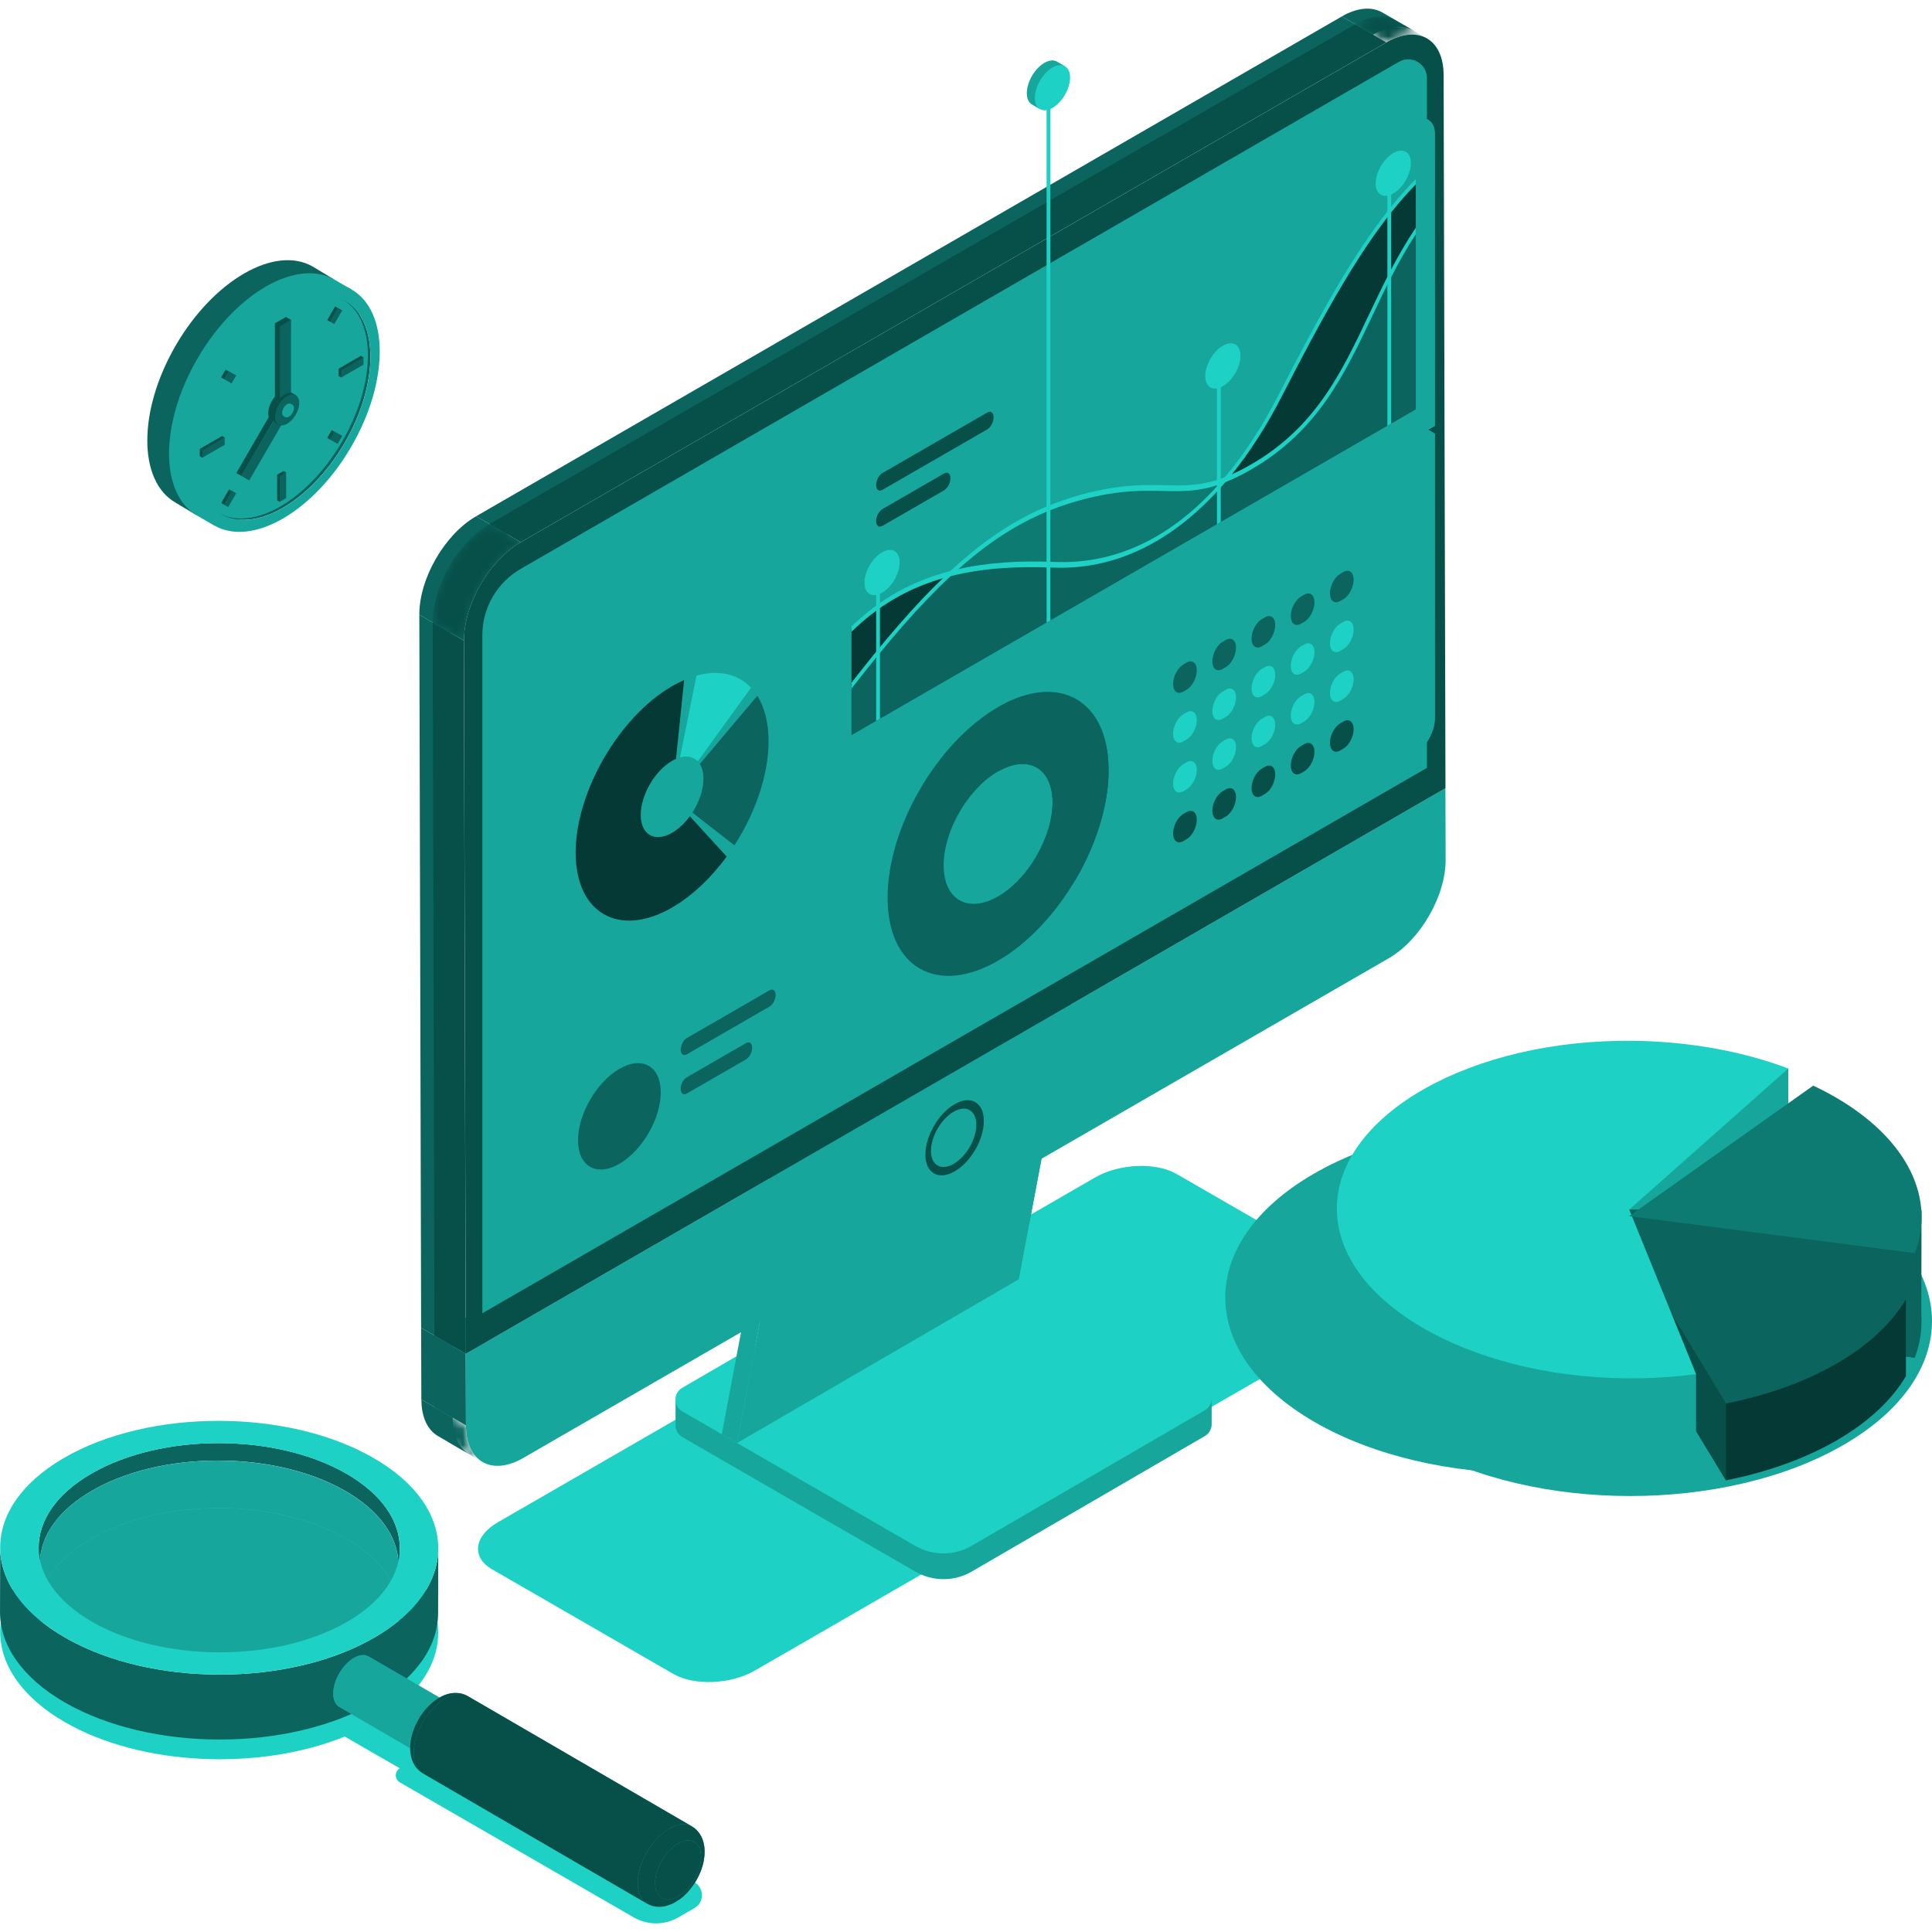<svg width="240" height="240" viewBox="0 0 240 240" fill="none" xmlns="http://www.w3.org/2000/svg">
<path d="M56.226 176.106L52.348 173.85C52.348 176.086 53.139 177.656 54.412 178.395L58.298 180.651C57.025 179.912 56.24 178.342 56.233 176.106H56.226Z" fill="#0B655E"/>
<path d="M56.2 167.201L52.315 164.945L52.341 173.851L56.226 176.107L56.2 167.201Z" fill="#0B655E"/>
<path d="M175.605 3.804L171.719 1.548C170.433 0.803 168.645 0.908 166.68 2.043L170.565 4.299C172.531 3.164 174.319 3.059 175.605 3.804Z" fill="#0B655E"/>
<path d="M55.969 78.615L52.09 76.359L52.314 164.945L56.2 167.201L55.969 78.615Z" fill="#0B655E"/>
<path d="M170.564 4.299L166.686 2.043L59.148 64.13L63.034 66.386L170.564 4.299Z" fill="#0B655E"/>
<path d="M63.034 66.385L59.148 64.129C55.236 66.385 52.077 71.86 52.09 76.359L55.975 78.615C55.962 74.116 59.122 68.648 63.034 66.385Z" fill="#0B655E"/>
<g style="mix-blend-mode:multiply">
<path d="M83.654 207.949L61.12 194.941C58.541 193.45 58.864 190.824 61.846 189.103L136.057 146.258C139.039 144.536 143.59 144.352 146.169 145.836L168.703 158.844C171.283 160.335 170.959 162.961 167.978 164.682L93.766 207.527C90.785 209.249 86.233 209.433 83.654 207.943V207.949Z" fill="#1DD2C5"/>
</g>
<path d="M87.361 174.064L113.721 158.747C115.885 157.487 118.55 157.487 120.72 158.74L146.308 173.516L150.517 173.734V176.92C150.517 177.494 150.233 178.061 149.673 178.391L120.707 195.226C118.543 196.486 115.878 196.485 113.708 195.232L84.762 178.523C84.202 178.193 83.918 177.626 83.918 177.059V173.892L87.368 174.07L87.361 174.064Z" fill="#16A69C"/>
<path d="M120.721 155.546L149.667 172.255C150.795 172.908 150.801 174.538 149.667 175.191L120.701 192.025C118.538 193.279 115.873 193.285 113.702 192.038L84.757 175.329C83.629 174.676 83.622 173.047 84.757 172.394L113.722 155.559C115.886 154.306 118.551 154.299 120.721 155.546Z" fill="#1DD2C5"/>
<path d="M91.564 179.255L126.559 158.918L135.207 113.059L100.213 133.396L91.564 179.255Z" fill="#16A69C"/>
<path d="M127.831 152.143L135.206 113.059L100.211 133.396L92.869 172.329L127.831 152.143Z" fill="#16A69C"/>
<path d="M98.826 129.477L89.67 178.153L91.563 179.248L100.211 133.395C99.341 132.379 98.767 130.974 98.8 129.787C98.8 129.681 98.813 129.576 98.826 129.483V129.477Z" fill="#16A69C"/>
<path d="M134.553 107.9C135.035 107.616 135.708 107.662 136.447 108.091L136.526 108.137C137.951 109.034 139.079 111.086 139.013 112.715C138.993 113.474 138.709 114.015 138.261 114.272L103.266 134.603C103.708 134.345 103.991 133.811 104.018 133.046C104.084 131.423 102.956 129.365 101.531 128.474L101.452 128.428C100.713 128.006 100.04 127.96 99.559 128.243L134.553 107.906V107.9Z" fill="#0B655E"/>
<path d="M101.46 128.422C100.14 127.664 99.026 128.119 98.834 129.478C98.821 129.577 98.808 129.676 98.808 129.781C98.775 130.975 99.349 132.374 100.22 133.39C100.549 133.772 100.919 134.102 101.315 134.346C101.354 134.372 101.394 134.392 101.427 134.412C102.825 135.217 103.98 134.61 104.026 133.033C104.092 131.411 102.964 129.352 101.539 128.455C101.513 128.442 101.486 128.422 101.46 128.409V128.422Z" fill="#16A69C"/>
<mask id="mask0_3926_18891" style="mask-type:luminance" maskUnits="userSpaceOnUse" x="53" y="174" width="7" height="8">
<path d="M56.061 179.361L59.946 181.617C58.673 180.879 57.888 179.309 57.882 177.072L53.996 174.816C53.996 177.053 54.788 178.623 56.061 179.361Z" fill="white"/>
</mask>
<g mask="url(#mask0_3926_18891)">
<path d="M57.882 177.072L53.996 174.816C53.996 177.053 54.788 178.623 56.061 179.361L59.946 181.617C58.673 180.879 57.888 179.309 57.882 177.072Z" fill="#0B655E"/>
</g>
<path d="M57.856 168.166L53.971 165.91L53.997 174.816L57.883 177.072L57.856 168.166Z" fill="#0B655E"/>
<path d="M179.556 97.901L175.671 95.644L53.971 165.911L57.856 168.167L179.556 97.901Z" fill="#16A69C"/>
<path d="M57.855 168.166L57.882 177.072C57.895 181.564 61.075 183.378 64.986 181.122L172.524 119.035C176.435 116.779 179.595 111.304 179.582 106.812L179.555 97.906L57.855 168.173V168.166Z" fill="#16A69C"/>
<path d="M118.577 137.17C120.582 136.009 122.211 136.939 122.218 139.248C122.218 141.55 120.608 144.353 118.596 145.508C116.591 146.662 114.962 145.739 114.955 143.437C114.955 141.134 116.571 138.324 118.577 137.17Z" fill="#074F49"/>
<path d="M118.459 138.107C120.015 137.21 121.282 137.929 121.282 139.716C121.282 141.504 120.029 143.681 118.472 144.578C116.915 145.475 115.648 144.756 115.648 142.969C115.648 141.181 116.902 139.004 118.459 138.107Z" fill="#16A69C"/>
<mask id="mask1_3926_18891" style="mask-type:luminance" maskUnits="userSpaceOnUse" x="168" y="2" width="10" height="4">
<path d="M177.261 4.773L173.376 2.517C172.089 1.771 170.302 1.877 168.336 3.011L172.221 5.267C174.187 4.133 175.975 4.027 177.261 4.773Z" fill="white"/>
</mask>
<g mask="url(#mask1_3926_18891)">
<path d="M177.261 4.773L173.376 2.517C172.089 1.771 170.302 1.877 168.336 3.011L172.221 5.267C174.187 4.133 175.975 4.027 177.261 4.773Z" fill="#074F49"/>
</g>
<path d="M57.625 79.582L53.746 77.326L53.97 165.911L57.856 168.167L57.625 79.582Z" fill="#074F49"/>
<path d="M172.221 5.264L168.342 3.008L60.805 65.095L64.69 67.351L172.221 5.264Z" fill="#074F49"/>
<path d="M64.69 67.352L60.804 65.096C56.893 67.352 53.733 72.827 53.746 77.326L57.632 79.582C57.618 75.083 60.778 69.614 64.69 67.352Z" fill="#0B655E"/>
<mask id="mask2_3926_18891" style="mask-type:luminance" maskUnits="userSpaceOnUse" x="53" y="65" width="12" height="15">
<path d="M64.69 67.352L60.804 65.096C56.893 67.352 53.733 72.827 53.746 77.326L57.632 79.582C57.618 75.083 60.778 69.614 64.69 67.352Z" fill="white"/>
</mask>
<g mask="url(#mask2_3926_18891)">
<path d="M64.69 67.352L60.804 65.096C56.893 67.352 53.733 72.827 53.746 77.326L57.632 79.582C57.618 75.083 60.778 69.614 64.69 67.352Z" fill="#074F49"/>
</g>
<path d="M64.689 67.353C60.778 69.609 57.618 75.084 57.631 79.583L57.862 168.168L179.562 97.901L179.331 9.316C179.318 4.817 176.138 3.01 172.226 5.266L64.689 67.353Z" fill="#074F49"/>
<path d="M177.258 9.694V95.39L59.918 163.137V78.912C59.918 75.515 61.732 72.375 64.674 70.673L173.775 7.682C175.325 6.792 177.258 7.907 177.258 9.694Z" fill="#16A69C"/>
<g style="mix-blend-mode:multiply">
<path d="M97.703 87.942V133.096L170.582 91.076C172.086 90.205 173.306 88.101 173.306 86.372V44.346L97.703 87.942Z" fill="#16A69C"/>
<path d="M173.306 13.81C173.306 12.082 172.086 11.383 170.582 12.254L97.703 54.274V93.642L173.306 50.045V13.804V13.81Z" fill="#16A69C"/>
<path d="M94.281 110.555V56.305L65.552 72.888C64.049 73.759 62.828 75.864 62.828 77.592V128.715L94.281 110.555Z" fill="#16A69C"/>
<path d="M62.828 150.153C62.828 151.881 64.049 152.581 65.552 151.71L94.281 135.126V104.584L62.828 122.744V150.16V150.153Z" fill="#16A69C"/>
</g>
<path d="M100.442 96.175V134.679L102.632 135.945L173.314 92.659C174.818 91.788 176.039 89.684 176.039 87.956L178.229 53.845L176.039 52.578L100.436 96.175H100.442Z" fill="#16A69C"/>
<path d="M177.53 14.964L175.274 13.658C174.779 13.361 174.087 13.401 173.328 13.843L100.449 55.863V95.231L102.639 96.498L176.052 51.634V15.393C176.052 15.248 176.039 15.122 176.026 14.99L177.53 14.964Z" fill="#16A69C"/>
<path d="M97.025 112.139L99.215 59.155L97.025 57.889L68.297 74.472C66.793 75.343 65.572 77.448 65.572 79.176V130.299L67.762 131.566L97.025 112.139Z" fill="#16A69C"/>
<path d="M99.215 114.077L97.025 112.811L65.572 130.971V151.737C65.572 152.641 65.909 153.261 66.443 153.525L68.646 154.791L71.397 151.506L97.031 136.71L99.221 114.084L99.215 114.077Z" fill="#16A69C"/>
<path d="M102.639 97.438V135.942L175.517 93.922C177.021 93.051 178.242 90.947 178.242 89.218V53.848L102.639 97.444V97.438Z" fill="#16A69C"/>
<path d="M178.242 16.662C178.242 14.934 177.021 14.234 175.517 15.105L102.639 57.125V96.493L178.242 52.897V16.655V16.662Z" fill="#16A69C"/>
<path d="M137.627 93.999C136.948 87.152 131.993 84.243 125.72 86.961C125.707 86.961 125.694 86.974 125.681 86.974C125.555 87.027 125.423 87.086 125.298 87.146C125.192 87.198 125.08 87.251 124.975 87.304C124.942 87.317 124.909 87.337 124.876 87.35C124.777 87.396 124.678 87.449 124.586 87.502C124.5 87.548 124.407 87.594 124.322 87.647C124.249 87.686 124.177 87.726 124.111 87.766C124.071 87.785 124.025 87.812 123.985 87.838C116.406 92.212 110.258 102.812 110.258 111.513C110.258 120.214 116.406 123.717 123.985 119.337C127.719 117.18 131.103 113.519 133.577 109.317C133.748 109.026 133.913 108.73 134.078 108.439C134.151 108.314 134.217 108.189 134.283 108.057C134.362 107.912 134.441 107.76 134.513 107.615C134.586 107.47 134.659 107.331 134.731 107.186C134.804 107.041 134.87 106.896 134.942 106.751C135.008 106.605 135.081 106.46 135.147 106.315C136.196 104.039 136.961 101.684 137.37 99.376C137.495 98.683 137.587 97.99 137.647 97.311C137.647 97.298 137.647 97.291 137.647 97.278C137.667 97.073 137.68 96.869 137.686 96.664C137.7 96.486 137.706 96.315 137.706 96.137C137.706 95.978 137.706 95.814 137.706 95.655C137.706 95.075 137.68 94.52 137.627 93.993V93.999ZM123.985 111.348C120.245 113.505 117.224 111.777 117.224 107.489C117.224 103.202 120.252 97.977 123.985 95.827C124.005 95.814 124.025 95.8 124.045 95.794C127.752 93.689 130.747 95.424 130.747 99.686C130.747 101.863 129.968 104.277 128.708 106.414C127.488 108.485 125.819 110.293 123.979 111.355L123.985 111.348Z" fill="#0B655E"/>
<path d="M137.712 95.662C137.712 95.821 137.712 95.979 137.712 96.144C137.712 96.315 137.698 96.493 137.692 96.672C137.679 96.876 137.665 97.081 137.652 97.285C137.652 97.298 137.652 97.305 137.652 97.318C137.593 97.998 137.5 98.684 137.375 99.383C136.966 101.652 136.214 104.007 135.152 106.322C135.086 106.468 135.02 106.613 134.948 106.758C134.882 106.903 134.809 107.048 134.736 107.193C134.664 107.338 134.591 107.477 134.519 107.622C134.44 107.774 134.367 107.919 134.288 108.064C134.222 108.189 134.156 108.321 134.083 108.447C133.925 108.743 133.754 109.034 133.582 109.324L128.72 106.421C129.974 104.284 130.759 101.87 130.759 99.693C130.759 95.431 127.764 93.697 124.057 95.801L124.116 87.779C124.189 87.74 124.261 87.694 124.327 87.661C124.419 87.608 124.505 87.562 124.591 87.516C124.69 87.463 124.789 87.41 124.881 87.364C124.914 87.344 124.947 87.331 124.98 87.318C125.086 87.265 125.198 87.212 125.303 87.159C125.429 87.1 125.561 87.041 125.686 86.988C125.699 86.988 125.712 86.975 125.726 86.975C131.966 84.29 136.946 87.219 137.632 94.013C137.685 94.541 137.712 95.095 137.712 95.676V95.662Z" fill="#0B655E"/>
<path d="M147.402 85.68L146.993 85.918C146.294 86.32 145.727 85.891 145.727 84.961C145.727 84.031 146.294 82.949 146.993 82.547L147.402 82.309C148.101 81.907 148.669 82.336 148.669 83.266C148.669 84.196 148.101 85.278 147.402 85.68Z" fill="#0B655E"/>
<path d="M152.277 82.87L151.868 83.107C151.169 83.51 150.602 83.081 150.602 82.151C150.602 81.221 151.169 80.139 151.868 79.736L152.277 79.499C152.976 79.096 153.544 79.525 153.544 80.455C153.544 81.385 152.976 82.467 152.277 82.87Z" fill="#0B655E"/>
<path d="M157.146 80.053L156.737 80.291C156.038 80.693 155.471 80.264 155.471 79.334C155.471 78.404 156.038 77.322 156.737 76.92L157.146 76.682C157.845 76.28 158.413 76.709 158.413 77.639C158.413 78.569 157.845 79.651 157.146 80.053Z" fill="#0B655E"/>
<path d="M162.021 77.243L161.612 77.48C160.913 77.883 160.346 77.454 160.346 76.524C160.346 75.594 160.913 74.512 161.612 74.109L162.021 73.872C162.72 73.469 163.288 73.898 163.288 74.828C163.288 75.758 162.72 76.84 162.021 77.243Z" fill="#0B655E"/>
<path d="M166.886 74.426L166.477 74.664C165.778 75.066 165.211 74.637 165.211 73.707C165.211 72.777 165.778 71.695 166.477 71.293L166.886 71.055C167.586 70.653 168.153 71.082 168.153 72.012C168.153 72.942 167.586 74.024 166.886 74.426Z" fill="#0B655E"/>
<path d="M147.402 91.868L146.993 92.105C146.294 92.508 145.727 92.079 145.727 91.149C145.727 90.219 146.294 89.137 146.993 88.734L147.402 88.497C148.101 88.094 148.669 88.523 148.669 89.453C148.669 90.383 148.101 91.465 147.402 91.868Z" fill="#1DD2C5"/>
<path d="M152.277 89.055L151.868 89.293C151.169 89.695 150.602 89.266 150.602 88.336C150.602 87.406 151.169 86.324 151.868 85.922L152.277 85.684C152.976 85.282 153.544 85.711 153.544 86.641C153.544 87.571 152.976 88.653 152.277 89.055Z" fill="#1DD2C5"/>
<path d="M157.146 86.239L156.737 86.476C156.038 86.879 155.471 86.45 155.471 85.52C155.471 84.59 156.038 83.508 156.737 83.105L157.146 82.868C157.845 82.466 158.413 82.894 158.413 83.825C158.413 84.755 157.845 85.836 157.146 86.239Z" fill="#1DD2C5"/>
<path d="M162.021 83.43L161.612 83.668C160.913 84.07 160.346 83.641 160.346 82.711C160.346 81.781 160.913 80.699 161.612 80.297L162.021 80.059C162.72 79.657 163.288 80.086 163.288 81.016C163.288 81.946 162.72 83.028 162.021 83.43Z" fill="#1DD2C5"/>
<path d="M166.886 80.62L166.477 80.857C165.778 81.26 165.211 80.831 165.211 79.901C165.211 78.971 165.778 77.889 166.477 77.486L166.886 77.249C167.586 76.846 168.153 77.275 168.153 78.205C168.153 79.135 167.586 80.217 166.886 80.62Z" fill="#1DD2C5"/>
<path d="M147.402 98.061L146.993 98.299C146.294 98.701 145.727 98.272 145.727 97.342C145.727 96.412 146.294 95.33 146.993 94.928L147.402 94.69C148.101 94.288 148.669 94.717 148.669 95.647C148.669 96.577 148.101 97.659 147.402 98.061Z" fill="#1DD2C5"/>
<path d="M152.277 95.243L151.868 95.48C151.169 95.883 150.602 95.454 150.602 94.524C150.602 93.594 151.169 92.512 151.868 92.109L152.277 91.872C152.976 91.469 153.544 91.898 153.544 92.828C153.544 93.758 152.976 94.84 152.277 95.243Z" fill="#1DD2C5"/>
<path d="M157.146 92.434L156.737 92.672C156.038 93.074 155.471 92.645 155.471 91.715C155.471 90.785 156.038 89.703 156.737 89.301L157.146 89.063C157.845 88.661 158.413 89.09 158.413 90.02C158.413 90.95 157.845 92.032 157.146 92.434Z" fill="#1DD2C5"/>
<path d="M162.021 89.618L161.612 89.855C160.913 90.258 160.346 89.829 160.346 88.899C160.346 87.969 160.913 86.887 161.612 86.484L162.021 86.247C162.72 85.844 163.288 86.273 163.288 87.203C163.288 88.133 162.72 89.215 162.021 89.618Z" fill="#1DD2C5"/>
<path d="M166.886 86.807L166.477 87.045C165.778 87.447 165.211 87.018 165.211 86.088C165.211 85.158 165.778 84.076 166.477 83.674L166.886 83.436C167.586 83.034 168.153 83.463 168.153 84.393C168.153 85.323 167.586 86.405 166.886 86.807Z" fill="#1DD2C5"/>
<path d="M147.402 104.249L146.993 104.486C146.294 104.888 145.727 104.46 145.727 103.53C145.727 102.599 146.294 101.518 146.993 101.115L147.402 100.878C148.101 100.475 148.669 100.904 148.669 101.834C148.669 102.764 148.101 103.846 147.402 104.249Z" fill="#074F49"/>
<path d="M152.277 101.43L151.868 101.668C151.169 102.07 150.602 101.641 150.602 100.711C150.602 99.781 151.169 98.699 151.868 98.297L152.277 98.059C152.976 97.657 153.544 98.086 153.544 99.016C153.544 99.946 152.976 101.028 152.277 101.43Z" fill="#074F49"/>
<path d="M157.146 98.622L156.737 98.859C156.038 99.261 155.471 98.833 155.471 97.903C155.471 96.972 156.038 95.891 156.737 95.488L157.146 95.251C157.845 94.848 158.413 95.277 158.413 96.207C158.413 97.137 157.845 98.219 157.146 98.622Z" fill="#074F49"/>
<path d="M162.021 95.811L161.612 96.049C160.913 96.451 160.346 96.022 160.346 95.092C160.346 94.162 160.913 93.08 161.612 92.678L162.021 92.44C162.72 92.038 163.288 92.467 163.288 93.397C163.288 94.327 162.72 95.409 162.021 95.811Z" fill="#074F49"/>
<path d="M166.886 92.995L166.477 93.232C165.778 93.635 165.211 93.206 165.211 92.276C165.211 91.346 165.778 90.264 166.477 89.861L166.886 89.624C167.586 89.221 168.153 89.65 168.153 90.58C168.153 91.51 167.586 92.592 166.886 92.995Z" fill="#074F49"/>
<path d="M122.641 53.338L109.619 60.852C109.184 61.102 108.834 60.838 108.834 60.258C108.834 59.684 109.184 59.011 109.619 58.761L122.641 51.247C123.076 50.996 123.426 51.26 123.426 51.841C123.426 52.415 123.076 53.087 122.641 53.338Z" fill="#074F49"/>
<path d="M117.284 60.903L109.619 65.329C109.184 65.579 108.834 65.316 108.834 64.735C108.834 64.161 109.184 63.488 109.619 63.238L117.284 58.812C117.72 58.561 118.069 58.825 118.069 59.405C118.069 59.979 117.72 60.652 117.284 60.903Z" fill="#074F49"/>
<path d="M118.05 71.248C117.891 71.4 117.726 71.552 117.561 71.703C113.907 75.16 110.101 79.573 105.773 85.154V78.135C109.019 74.962 112.779 72.666 117.588 71.367C117.74 71.327 117.891 71.288 118.05 71.248Z" fill="#043935"/>
<path d="M175.875 22.578V28.7C175.763 28.865 175.658 29.03 175.552 29.195C175.341 29.524 175.13 29.861 174.925 30.197C174.721 30.527 174.523 30.863 174.325 31.2C174.285 31.259 174.253 31.325 174.22 31.384C174.061 31.655 173.903 31.932 173.751 32.209C173.659 32.374 173.566 32.545 173.474 32.717C173.395 32.856 173.322 32.987 173.25 33.126C173.045 33.509 172.841 33.891 172.643 34.28C172.485 34.59 172.326 34.907 172.168 35.224C171.878 35.804 171.594 36.391 171.31 36.972C171.251 37.091 171.198 37.203 171.146 37.321C170.413 38.852 169.701 40.369 168.975 41.86C168.909 41.998 168.837 42.137 168.771 42.276C168.164 43.509 167.544 44.723 166.878 45.91C166.792 46.069 166.699 46.227 166.607 46.385C166.383 46.781 166.152 47.17 165.914 47.553C165.822 47.704 165.723 47.863 165.624 48.014C164.8 49.314 163.896 50.574 162.887 51.775C162.807 51.867 162.735 51.953 162.656 52.045C162.405 52.335 162.148 52.619 161.877 52.903C161.798 52.982 161.726 53.067 161.646 53.147C161.548 53.252 161.442 53.358 161.336 53.463C161.244 53.556 161.152 53.648 161.059 53.74C160.967 53.833 160.868 53.925 160.776 54.017L160.763 54.031C160.591 54.196 160.413 54.36 160.235 54.525C160.109 54.637 159.978 54.756 159.846 54.868C159.766 54.934 159.687 55.007 159.602 55.079C159.588 55.086 159.575 55.099 159.562 55.106C159.463 55.191 159.371 55.271 159.272 55.35C158.638 55.871 157.972 56.372 157.266 56.854C157.161 56.926 157.055 56.999 156.943 57.072C156.712 57.223 156.481 57.375 156.237 57.52C156.165 57.566 156.092 57.612 156.013 57.659C155.815 57.777 155.611 57.903 155.406 58.022C155.281 58.094 155.155 58.167 155.03 58.233C154.964 58.272 154.898 58.305 154.832 58.345C154.74 58.398 154.648 58.444 154.562 58.49C154.476 58.536 154.384 58.589 154.298 58.628C154.186 58.688 154.067 58.747 153.955 58.8C153.836 58.859 153.724 58.912 153.612 58.971C153.493 59.031 153.374 59.084 153.262 59.136C153.045 59.235 152.833 59.328 152.629 59.413C152.477 59.479 152.326 59.539 152.174 59.598C152.306 59.44 152.438 59.281 152.57 59.123C154.911 56.293 157.101 52.916 159.113 48.997C165.446 36.622 170.275 28.278 175.888 22.578H175.875Z" fill="#043935"/>
<path d="M152.167 59.598C146.415 61.841 143.658 59.506 135.333 61.518C128.994 63.048 123.684 66.023 118.057 71.241C121.672 70.318 125.88 69.942 130.894 70.146C138.605 70.463 145.914 66.94 152.174 59.592L152.167 59.598Z" fill="#0E7B72"/>
<path d="M175.875 28.699V50.857L105.773 91.327V85.159C110.101 79.579 113.907 75.165 117.561 71.709C117.72 71.55 117.885 71.399 118.05 71.254C118.221 71.207 118.399 71.168 118.571 71.128C122.067 70.297 126.111 69.961 130.887 70.159C138.433 70.475 145.584 67.111 151.751 60.086C151.89 59.927 152.029 59.769 152.16 59.611C152.312 59.551 152.464 59.492 152.616 59.426C152.82 59.34 153.038 59.248 153.249 59.149C153.368 59.096 153.486 59.043 153.599 58.984C153.711 58.931 153.823 58.872 153.942 58.812C154.054 58.753 154.166 58.7 154.285 58.641C154.37 58.595 154.463 58.549 154.548 58.502C154.634 58.456 154.727 58.41 154.819 58.357C154.885 58.324 154.951 58.285 155.017 58.245C155.142 58.179 155.267 58.107 155.393 58.034C155.597 57.915 155.802 57.797 156 57.671C156.072 57.625 156.151 57.579 156.224 57.533C156.461 57.388 156.699 57.236 156.93 57.084C157.042 57.012 157.147 56.939 157.253 56.867C157.959 56.385 158.625 55.884 159.258 55.362C159.357 55.283 159.456 55.204 159.549 55.118C159.562 55.112 159.575 55.099 159.588 55.092C159.667 55.02 159.753 54.953 159.832 54.881C159.964 54.769 160.09 54.657 160.221 54.538C160.4 54.373 160.578 54.215 160.749 54.043L160.762 54.03C160.861 53.938 160.954 53.845 161.046 53.753C161.138 53.661 161.231 53.568 161.323 53.476C161.429 53.37 161.528 53.265 161.633 53.159C161.712 53.08 161.791 52.994 161.864 52.915C162.128 52.632 162.392 52.348 162.642 52.058C162.722 51.972 162.794 51.88 162.873 51.787C163.889 50.587 164.786 49.327 165.611 48.027C165.71 47.875 165.802 47.717 165.901 47.565C166.139 47.183 166.369 46.794 166.594 46.398C166.686 46.239 166.772 46.081 166.864 45.923C167.53 44.736 168.151 43.522 168.757 42.288C168.823 42.15 168.896 42.011 168.962 41.873C169.688 40.382 170.4 38.858 171.132 37.334C171.185 37.215 171.244 37.103 171.297 36.984C171.581 36.404 171.864 35.817 172.155 35.236C172.313 34.92 172.471 34.61 172.63 34.293C172.827 33.904 173.032 33.521 173.236 33.139C173.309 33 173.388 32.862 173.461 32.73C173.553 32.558 173.645 32.393 173.738 32.222C173.89 31.945 174.048 31.674 174.206 31.397C174.246 31.331 174.279 31.272 174.312 31.212C174.51 30.876 174.708 30.54 174.912 30.21C175.117 29.873 175.328 29.544 175.539 29.207C175.644 29.042 175.756 28.877 175.862 28.712L175.875 28.699Z" fill="#0B655E"/>
<path d="M175.874 22.24V22.9C170.419 28.481 165.65 36.693 159.31 49.082C157.391 52.835 155.287 56.127 153.017 58.937C152.885 59.102 152.753 59.26 152.621 59.419C152.49 59.583 152.351 59.748 152.213 59.907C150.339 62.09 148.367 63.95 146.289 65.487C145.398 66.147 144.495 66.741 143.578 67.268C139.534 69.604 135.233 70.692 130.76 70.507C125.932 70.309 121.763 70.639 118.095 71.569C117.917 71.615 117.745 71.662 117.567 71.708C117.409 71.747 117.257 71.794 117.106 71.84C112.706 73.113 109.031 75.29 105.779 78.483V77.816C109.295 74.419 113.273 72.17 118.069 70.93C118.392 70.844 118.722 70.764 119.058 70.692C122.568 69.9 126.512 69.623 131.018 69.808C138.544 70.118 145.438 66.84 151.348 60.223C151.619 59.92 151.883 59.61 152.153 59.293C154.581 56.41 156.837 52.947 158.895 48.923C163.796 39.345 167.972 31.812 172.405 26.192C173.546 24.747 174.694 23.434 175.874 22.247V22.24Z" fill="#1DD2C5"/>
<path d="M175.875 28.285V29.103C173.711 32.407 172.082 35.838 170.485 39.215C166.989 46.584 163.691 53.55 155.406 58.332C154.232 59.011 153.176 59.519 152.213 59.902C152.061 59.961 151.903 60.021 151.758 60.08C151.619 60.126 151.487 60.179 151.355 60.219C148.783 61.089 146.784 61.043 144.455 60.99C142.048 60.938 139.323 60.878 135.26 61.861C129.468 63.266 124.481 65.859 119.065 70.681C118.907 70.826 118.742 70.964 118.584 71.116C118.425 71.261 118.26 71.413 118.102 71.558C114.362 75.034 110.391 79.58 105.793 85.523V84.784C109.982 79.401 113.656 75.16 117.119 71.829C117.284 71.67 117.449 71.512 117.607 71.36C117.766 71.209 117.924 71.057 118.082 70.912C123.92 65.509 129.217 62.666 135.418 61.162C139.528 60.166 142.285 60.225 144.713 60.278C147.206 60.331 149.31 60.377 152.167 59.275C152.299 59.223 152.437 59.17 152.576 59.11C152.728 59.051 152.873 58.985 153.031 58.919C153.77 58.589 154.561 58.187 155.419 57.692C163.434 53.068 166.653 46.273 170.063 39.077C171.778 35.468 173.513 31.794 175.888 28.271L175.875 28.285Z" fill="#1DD2C5"/>
<path d="M172.346 52.89L172.814 52.619V23.799L172.346 24.069V52.89Z" fill="#1DD2C5"/>
<path d="M151.176 65.112L151.644 64.842V46.648L151.176 46.919V65.112Z" fill="#1DD2C5"/>
<path d="M130.01 77.336L130.478 77.066V10.605L130.01 10.876V77.336Z" fill="#1DD2C5"/>
<path d="M108.84 89.559L109.308 89.282V71.096L108.84 71.366V89.559Z" fill="#1DD2C5"/>
<path d="M131.486 9.642C131.486 10.427 130.932 11.383 130.246 11.779C129.56 12.175 129.006 11.858 129.006 11.073C129.006 10.289 129.56 9.332 130.246 8.936C130.932 8.54 131.486 8.857 131.486 9.642Z" fill="#1DD2C5"/>
<path d="M99.214 113.402V59.152L70.486 75.736C68.982 76.607 67.762 78.711 67.762 80.439V131.563L99.214 113.402Z" fill="#16A69C"/>
<path d="M67.762 153.002C67.762 154.73 68.982 155.429 70.486 154.559L99.214 137.975V114.082L67.762 132.242V153.008V153.002Z" fill="#16A69C"/>
<path d="M82.082 135.705C82.082 138.964 79.78 142.929 76.943 144.571C74.107 146.214 71.805 144.901 71.805 141.642C71.805 138.384 74.107 134.419 76.943 132.776C79.78 131.134 82.082 132.447 82.082 135.705Z" fill="#0B655E"/>
<path d="M95.592 125.038L85.321 130.969C84.906 131.213 84.562 130.956 84.562 130.395C84.562 129.834 84.899 129.188 85.321 128.95L95.592 123.02C96.007 122.776 96.351 123.033 96.351 123.594C96.351 124.155 96.014 124.801 95.592 125.038Z" fill="#0B655E"/>
<path d="M92.677 131.595L85.315 135.843C84.9 136.087 84.557 135.83 84.557 135.269C84.557 134.709 84.893 134.062 85.315 133.825L92.677 129.577C93.093 129.333 93.436 129.59 93.436 130.15C93.436 130.711 93.099 131.358 92.677 131.595Z" fill="#0B655E"/>
<path d="M94.075 86.436L86.931 94.906C87.222 95.361 87.386 95.981 87.386 96.733C87.386 98.098 86.852 99.635 86.008 100.941L91.232 105.011C93.924 100.849 95.474 96.113 95.474 92.069C95.474 89.826 94.992 87.893 94.082 86.436H94.075Z" fill="#0B655E"/>
<path d="M85.69 101.396C85.064 102.254 84.305 102.979 83.487 103.454C81.337 104.694 79.595 103.705 79.595 101.231C79.595 98.757 81.337 95.756 83.487 94.516C83.652 94.423 83.817 94.338 83.975 94.272L84.985 84.482C84.49 84.7 83.989 84.951 83.487 85.241C76.917 89.034 71.508 98.362 71.508 105.908C71.508 113.455 76.917 116.535 83.487 112.736C85.908 111.337 88.276 109.127 90.268 106.403L85.69 101.396Z" fill="#043935"/>
<path d="M86.674 94.578L93.297 85.428C92.492 84.571 91.483 84.004 90.329 83.746C89.174 83.489 87.888 83.555 86.522 83.931L84.471 94.09C85.374 93.839 86.146 94.024 86.667 94.578H86.674Z" fill="#1DD2C5"/>
<path d="M176.045 55.104V87.949C176.045 89.677 174.825 91.781 173.321 92.652L102.639 133.406V135.939L175.517 93.919C177.021 93.048 178.242 90.944 178.242 89.215V53.838L176.052 55.104H176.045Z" fill="#16A69C"/>
<path d="M176.006 14.872C176.032 15.037 176.052 15.208 176.052 15.393V51.635L102.639 93.965V96.498L178.242 52.901V16.66C178.242 15.123 177.279 14.404 176.006 14.872Z" fill="#16A69C"/>
<path d="M97.024 60.423V112.14L67.762 129.034V131.567L99.214 113.406V59.156L97.024 60.423Z" fill="#16A69C"/>
<path d="M97.025 115.345V136.704L68.297 153.288C68.132 153.387 67.967 153.46 67.809 153.519C68.033 154.858 69.148 155.333 70.493 154.555L99.221 137.971V114.078L97.031 115.345H97.025Z" fill="#16A69C"/>
<path d="M132.291 8.23L131.289 7.649C130.438 7.161 129.052 7.959 128.195 9.43C127.344 10.901 127.344 12.491 128.195 12.979L129.198 13.56L129.442 13.144C130.147 12.92 130.919 12.247 131.467 11.304C132.014 10.354 132.212 9.364 132.054 8.645L132.291 8.236V8.23Z" fill="#16A69C"/>
<path d="M132.291 8.229C133.142 8.718 133.142 10.301 132.291 11.778C131.44 13.249 130.054 14.047 129.197 13.559C128.346 13.071 128.346 11.488 129.197 10.01C130.048 8.539 131.433 7.741 132.291 8.229Z" fill="#1DD2C5"/>
<path d="M153.459 42.794L152.457 42.214C151.606 41.726 150.22 42.524 149.363 43.995C148.512 45.466 148.512 47.056 149.363 47.544L150.366 48.124L150.61 47.709C151.315 47.484 152.087 46.812 152.635 45.868C153.182 44.918 153.38 43.929 153.222 43.21L153.459 42.801V42.794Z" fill="#16A69C"/>
<path d="M153.459 42.794C154.31 43.282 154.31 44.865 153.459 46.343C152.608 47.814 151.223 48.612 150.365 48.124C149.508 47.636 149.514 46.053 150.365 44.575C151.216 43.104 152.602 42.306 153.459 42.794Z" fill="#1DD2C5"/>
<path d="M174.627 18.861L173.625 18.28C172.774 17.792 171.388 18.59 170.531 20.061C169.68 21.532 169.68 23.122 170.531 23.61L171.533 24.191L171.778 23.775C172.483 23.551 173.255 22.878 173.803 21.935C174.35 20.985 174.548 19.995 174.39 19.276L174.627 18.867V18.861Z" fill="#16A69C"/>
<path d="M174.627 18.86C175.478 19.348 175.478 20.932 174.627 22.409C173.776 23.88 172.391 24.678 171.533 24.19C170.676 23.702 170.682 22.119 171.533 20.641C172.384 19.17 173.77 18.372 174.627 18.86Z" fill="#1DD2C5"/>
<path d="M111.121 68.454L110.119 67.874C109.268 67.386 107.882 68.184 107.025 69.655C106.174 71.126 106.174 72.716 107.025 73.204L108.028 73.784L108.272 73.369C108.978 73.145 109.749 72.472 110.297 71.528C110.844 70.579 111.042 69.589 110.884 68.87L111.121 68.461V68.454Z" fill="#16A69C"/>
<path d="M111.121 68.454C111.972 68.942 111.972 70.525 111.121 72.003C110.27 73.474 108.884 74.272 108.027 73.784C107.176 73.296 107.176 71.713 108.027 70.235C108.878 68.764 110.263 67.966 111.121 68.454Z" fill="#1DD2C5"/>
<g style="mix-blend-mode:multiply">
<path d="M86.265 233.838L48.968 212.3C57.036 206.125 56.178 197.279 46.409 191.639C35.749 185.485 18.519 185.485 7.931 191.639C-2.663 197.794 -2.603 207.775 8.057 213.929C17.549 219.411 32.246 220.005 42.827 215.723L49.668 219.668C48.995 220.057 48.995 221.02 49.668 221.41L78.725 238.185C80.441 239.174 82.558 239.174 84.273 238.185L86.272 237.03C87.506 236.318 87.506 234.537 86.272 233.831L86.265 233.838ZM11.421 211.977C2.634 206.904 2.588 198.678 11.322 193.599C20.056 188.526 34.258 188.526 43.045 193.599C50.934 198.157 51.779 205.255 45.545 210.327L41.125 207.775L35.089 211.258L39.377 213.731C30.716 216.95 19.04 216.37 11.421 211.97V211.977Z" fill="#1DD2C5"/>
</g>
<path d="M49.668 192.325C49.675 188.981 47.471 185.623 43.045 183.07C34.259 177.997 20.056 177.997 11.322 183.07C6.982 185.59 4.812 188.888 4.805 192.193L4.785 200.261C4.785 199.166 5.036 198.077 5.511 197.015C5.168 196.125 4.976 195.195 4.97 194.245C4.93 187.147 14.865 181.408 27.161 181.434C39.457 181.454 49.45 187.226 49.49 194.324C49.49 195.3 49.305 196.244 48.956 197.154C49.417 198.216 49.655 199.298 49.648 200.386L49.668 192.319V192.325Z" fill="#0B655E"/>
<path d="M43.019 191.144C34.233 186.072 20.03 186.072 11.296 191.144C8.394 192.833 6.461 194.871 5.498 197.022C7.721 202.794 16.64 207.128 27.287 207.141C37.894 207.161 46.74 202.893 48.943 197.16C47.98 194.957 46.001 192.866 43.013 191.138L43.019 191.144Z" fill="#16A69C"/>
<path d="M27.154 181.44C14.858 181.42 4.923 187.152 4.963 194.25C4.963 195.2 5.154 196.13 5.504 197.021C6.467 194.87 8.393 192.832 11.302 191.143C20.036 186.07 34.239 186.07 43.025 191.143C46.013 192.871 47.986 194.956 48.956 197.166C49.305 196.255 49.496 195.305 49.49 194.336C49.45 187.238 39.456 181.466 27.16 181.446L27.154 181.44Z" fill="#16A69C"/>
<path d="M54.443 192.339L54.424 200.407C54.41 204.418 51.778 208.415 46.514 211.476C35.92 217.63 18.697 217.63 8.037 211.476C2.674 208.375 -0.005 204.312 0.002 200.255L0.022 192.188C0.009 196.244 2.687 200.314 8.056 203.408C18.716 209.563 35.947 209.563 46.534 203.408C51.798 200.347 54.43 196.35 54.443 192.339Z" fill="#0B655E"/>
<path d="M46.409 181.118C57.069 187.272 57.128 197.253 46.534 203.408C35.94 209.562 18.717 209.562 8.057 203.408C-2.603 197.253 -2.663 187.272 7.931 181.118C18.525 174.963 35.749 174.963 46.409 181.118ZM11.421 201.455C20.214 206.528 34.416 206.528 43.15 201.455C51.884 196.382 51.838 188.156 43.045 183.077C34.258 178.004 20.056 178.004 11.322 183.077C2.588 188.15 2.634 196.382 11.421 201.455Z" fill="#1DD2C5"/>
<path d="M46.54 207.366C46.567 208.982 45.445 210.981 44.02 211.832C42.602 212.683 41.428 212.056 41.395 210.44C41.369 208.824 42.49 206.825 43.915 205.974C45.333 205.123 46.507 205.75 46.54 207.366Z" fill="#16A69C"/>
<path d="M56.072 211.74C56.521 212.004 56.805 212.552 56.824 213.337L46.547 207.36C46.534 206.575 46.25 206.021 45.795 205.764C48.876 207.558 52.992 209.946 56.072 211.74Z" fill="#16A69C"/>
<path d="M42.147 212.036C42.628 212.313 43.288 212.266 44.02 211.831C45.438 210.98 46.566 208.981 46.54 207.365L56.817 213.342C56.844 214.958 55.722 216.957 54.297 217.808C53.565 218.243 52.899 218.289 52.424 218.012C49.343 216.218 45.227 213.83 42.147 212.036Z" fill="#16A69C"/>
<path d="M52.424 218.014L42.147 212.038C41.698 211.774 41.415 211.226 41.395 210.441C41.369 208.825 42.49 206.826 43.915 205.975C44.647 205.54 45.313 205.494 45.788 205.771L56.066 211.747C55.591 211.47 54.925 211.516 54.192 211.952C52.774 212.803 51.646 214.802 51.672 216.418C51.686 217.203 51.969 217.757 52.424 218.014Z" fill="#16A69C"/>
<path d="M57.103 213.17C57.136 214.965 55.883 217.181 54.306 218.124C52.729 219.068 51.423 218.375 51.397 216.581C51.37 214.787 52.617 212.57 54.194 211.627C55.77 210.684 57.077 211.376 57.103 213.17ZM56.819 213.342C56.793 211.726 55.612 211.099 54.194 211.95C52.776 212.801 51.648 214.8 51.674 216.416C51.7 218.032 52.881 218.659 54.299 217.808C55.718 216.957 56.846 214.958 56.819 213.342Z" fill="#16A69C"/>
<path d="M50.946 217.233C50.926 216.573 51.065 215.946 51.111 215.742C51.223 215.234 51.434 214.666 51.593 214.323C51.81 213.855 51.856 213.776 52.127 213.327C52.239 213.143 52.358 212.978 52.556 212.707C52.556 212.707 52.767 212.424 53.037 212.127C53.255 211.896 53.321 211.83 53.578 211.592C53.921 211.282 54.396 210.972 54.574 210.88C54.746 210.788 54.97 210.669 55.148 210.596C55.419 210.491 55.656 210.418 55.847 210.379C56.072 210.333 56.494 210.253 57.074 210.333C57.331 210.365 57.51 210.431 57.694 210.497C57.826 210.544 57.991 210.629 58.11 210.695C58.803 211.098 59.238 211.942 59.258 213.143C58.664 212.8 57.701 212.806 57.101 213.162C57.068 211.368 55.761 210.676 54.192 211.619C52.615 212.562 51.362 214.779 51.395 216.573C51.428 218.367 52.734 219.06 54.304 218.116C55.88 217.173 57.134 214.957 57.101 213.162C57.701 212.806 58.664 212.793 59.258 213.143C59.304 215.616 57.576 218.677 55.405 219.977C54.284 220.643 53.268 220.715 52.536 220.293C52.193 220.082 52.008 219.917 51.81 219.7C51.731 219.614 51.632 219.482 51.566 219.383C51.487 219.258 51.388 219.086 51.322 218.954C51.322 218.954 51.151 218.624 51.045 218.143C50.953 217.734 50.946 217.417 50.94 217.226L50.946 217.233Z" fill="#16A69C"/>
<path d="M52.538 220.294C52.313 220.149 52.228 220.097 52.069 219.958C51.819 219.734 51.667 219.523 51.667 219.523C51.555 219.371 51.436 219.193 51.33 218.962C51.271 218.837 51.152 218.579 51.073 218.217C50.849 217.267 50.935 216.198 51.324 215.044C51.39 214.839 51.654 214.12 52.135 213.335C52.379 212.946 52.524 212.761 52.795 212.425C52.933 212.253 53.111 212.069 53.296 211.877C53.494 211.679 54.53 210.663 55.856 210.386C56.146 210.327 56.548 210.268 57.056 210.334C57.32 210.373 57.531 210.446 57.531 210.446C57.782 210.532 57.848 210.558 58.112 210.703C57.38 210.281 56.364 210.347 55.242 211.02C53.072 212.319 51.344 215.38 51.39 217.854C51.41 219.054 51.845 219.899 52.538 220.301V220.294Z" fill="#074F49"/>
<path d="M87.533 229.938C87.533 229.714 87.381 229.49 87.091 229.318C87.071 228.118 86.636 227.273 85.943 226.871C86.286 227.076 86.484 227.267 86.629 227.425C86.9 227.722 87.052 228.012 87.124 228.151C87.21 228.316 87.329 228.599 87.428 229.015C87.467 229.193 87.494 229.437 87.513 229.615C87.526 229.708 87.526 229.84 87.526 229.932L87.533 229.938Z" fill="#16A69C"/>
<path d="M85.942 226.878C86.635 227.28 87.07 228.125 87.09 229.325L59.259 213.15C59.239 211.95 58.804 211.106 58.111 210.703C66.463 215.558 77.598 222.023 85.942 226.878Z" fill="#16A69C"/>
<path d="M52.535 220.295C53.267 220.717 54.283 220.651 55.405 219.979C57.575 218.679 59.303 215.618 59.257 213.145L87.088 229.319C87.134 231.793 85.406 234.854 83.236 236.153C82.114 236.82 81.098 236.892 80.366 236.47C72.015 231.615 60.886 225.15 52.535 220.295Z" fill="#16A69C"/>
<path d="M83.995 236.232C83.421 236.581 82.722 236.819 82.162 236.858C81.726 236.885 81.482 236.858 81.172 236.786C81.053 236.759 80.895 236.713 80.783 236.667C80.651 236.614 80.486 236.535 80.367 236.469C81.099 236.891 82.115 236.825 83.237 236.152C85.407 234.853 87.135 231.792 87.089 229.318C87.379 229.49 87.531 229.714 87.531 229.938C87.544 230.809 87.359 231.475 87.267 231.799C87.195 232.049 86.99 232.716 86.542 233.514C86.238 234.061 85.823 234.629 85.44 235.038C84.965 235.546 84.536 235.902 83.995 236.232Z" fill="#16A69C"/>
<path d="M87.082 230.592C87.115 232.387 85.861 234.603 84.285 235.546C82.708 236.49 81.402 235.797 81.376 234.003C81.343 232.208 82.596 229.992 84.173 229.049C85.749 228.105 87.055 228.798 87.082 230.592Z" fill="#074F49"/>
<path d="M87.531 229.94C87.531 230.144 87.525 230.415 87.498 230.619C87.465 230.896 87.432 231.114 87.373 231.391C87.215 232.097 86.957 232.677 86.878 232.842C86.667 233.297 86.608 233.39 86.344 233.838C86.238 234.016 86.153 234.135 85.915 234.458C85.915 234.458 85.711 234.735 85.44 235.032C85.216 235.276 85.11 235.375 84.912 235.553C84.912 235.553 84.655 235.791 84.332 236.009C84.061 236.193 83.949 236.259 83.705 236.391C83.29 236.615 82.815 236.747 82.63 236.787C82.3 236.853 81.924 236.906 81.43 236.84C81.166 236.8 80.954 236.734 80.948 236.728C80.697 236.642 80.631 236.615 80.367 236.47C79.675 236.068 79.239 235.224 79.22 234.023C79.174 231.549 80.902 228.489 83.072 227.189C84.194 226.523 85.209 226.45 85.942 226.872C86.06 226.945 86.212 227.05 86.318 227.136C86.39 227.189 86.476 227.268 86.535 227.334C86.753 227.572 86.898 227.73 87.122 228.152C87.241 228.383 87.353 228.719 87.393 228.871C87.472 229.227 87.511 229.425 87.531 229.933C87.531 230.164 87.386 230.402 87.083 230.586C87.05 228.792 85.744 228.099 84.174 229.043C82.597 229.986 81.344 232.202 81.377 233.997C81.41 235.791 82.716 236.484 84.286 235.54C85.862 234.597 87.116 232.38 87.083 230.586C87.386 230.402 87.538 230.171 87.531 229.933V229.94Z" fill="#074F49"/>
<path d="M80.366 236.469L52.535 220.295C51.843 219.892 51.407 219.048 51.388 217.847C51.341 215.374 53.07 212.313 55.24 211.013C56.361 210.347 57.377 210.274 58.109 210.697L85.94 226.871C85.208 226.449 84.192 226.515 83.071 227.188C80.901 228.487 79.172 231.548 79.219 234.022C79.238 235.223 79.674 236.067 80.366 236.469Z" fill="#074F49"/>
<g style="mix-blend-mode:multiply">
<path d="M228.897 148.648C243.633 157.157 243.712 170.951 229.068 179.46C214.424 187.97 190.61 187.97 175.873 179.46C161.137 170.951 161.058 157.157 175.702 148.648C190.346 140.138 214.16 140.138 228.897 148.648Z" fill="#16A69C"/>
</g>
<g style="mix-blend-mode:multiply">
<path d="M216.336 145.843C231.073 154.353 231.152 168.146 216.508 176.656C201.863 185.165 178.05 185.165 163.313 176.656C148.576 168.146 148.497 154.353 163.141 145.843C177.786 137.334 201.599 137.334 216.336 145.843Z" fill="#16A69C"/>
</g>
<path d="M186.803 143.712L204.917 161.82L222.147 146.542V132.742L186.803 143.712Z" fill="#16A69C"/>
<path d="M202.386 164.062V150.256L238.7 150.315L238.673 163.423C238.785 165.184 238.515 166.939 237.862 168.654L202.379 164.056L202.386 164.062Z" fill="#0B655E"/>
<path d="M237.87 154.854V168.66L202.387 164.062V150.256L237.87 154.854Z" fill="#0B655E"/>
<path d="M202.386 164.063L236.76 161.404V170.95C234.986 173.951 232.05 176.675 228.178 178.918C224.306 181.161 219.596 182.863 214.404 183.892L202.379 164.063H202.386Z" fill="#043935"/>
<path d="M214.41 174.347V183.892L202.385 164.063V154.518L214.41 174.347Z" fill="#074F49"/>
<path d="M204.635 162.071L196.382 153.818C193.058 150.494 189.726 147.163 186.402 143.838L166.064 150.151L166.091 164.696C166.816 176.194 183.803 185.37 203.711 185.02C206.066 184.981 208.401 184.809 210.69 184.506V170.699L202.385 164.063L204.635 162.071Z" fill="#16A69C"/>
<path d="M202.386 154.518L236.76 161.404C234.986 164.406 232.05 167.13 228.178 169.373C224.306 171.616 219.596 173.318 214.404 174.347L202.379 154.518H202.386Z" fill="#0B655E"/>
<path d="M202.387 150.256L210.692 170.699C208.403 171.002 206.061 171.174 203.713 171.213C183.804 171.563 166.818 162.387 166.092 150.889C165.367 139.392 181.152 129.642 201.061 129.299C208.521 129.167 215.89 130.368 222.15 132.736L202.387 150.256Z" fill="#1DD2C5"/>
<path d="M202.387 151.069L225.244 134.861C233.391 138.701 238.298 144.387 238.681 150.436C238.793 152.197 238.523 153.952 237.87 155.667L202.387 151.069Z" fill="#0E7B72"/>
<path d="M40.503 34.536L41.532 34.728L38.834 33.105C34.137 30.427 26.518 34.827 21.821 42.927C17.125 51.028 17.125 59.768 21.821 62.446L24.519 64.069L23.556 63.093C28.24 64.056 34.678 59.795 38.834 52.624C42.884 45.632 43.438 38.171 40.503 34.536ZM38.023 52.162C33.774 59.485 26.894 63.462 22.646 61.041C22.58 61.002 22.521 60.962 22.461 60.923L22.25 56.958L22.652 51.898L26.228 44.227L31.386 38.033C31.386 38.033 37.092 34.437 38.009 34.517C38.009 34.517 38.016 34.517 38.023 34.523C42.271 36.944 42.271 44.84 38.023 52.169V52.162Z" fill="#0B655E"/>
<path d="M43.202 36.159L43.651 35.948L41.533 34.728C36.836 32.05 29.217 36.45 24.521 44.55C19.824 52.651 19.824 61.391 24.521 64.07L26.638 65.29L26.256 64.716C30.939 65.679 37.377 61.418 41.533 54.247C45.583 47.255 46.138 39.794 43.202 36.159ZM40.722 53.785C36.474 61.108 29.593 65.085 25.345 62.664C25.279 62.625 25.22 62.585 25.16 62.546L23.755 58.001L24.158 52.941L27.278 45.461L32.437 39.266C32.437 39.266 37.199 36.516 38.294 36.179C38.796 36.028 39.785 36.054 40.702 36.133C40.702 36.133 40.709 36.133 40.715 36.14C44.963 38.561 44.963 46.457 40.715 53.785H40.722Z" fill="#16A69C"/>
<path d="M42.78 55.075C47.053 47.765 47.098 39.841 42.88 37.376C38.663 34.91 31.779 38.837 27.506 46.146C23.233 53.455 23.189 61.38 27.406 63.845C31.624 66.311 38.507 62.384 42.78 55.075Z" fill="#0B655E"/>
<path d="M42.518 37.174C38.27 34.753 31.389 38.731 27.141 46.053C22.893 53.375 22.893 61.278 27.141 63.699C31.389 66.12 38.27 62.142 42.518 54.82C46.766 47.498 46.766 39.595 42.518 37.174Z" fill="#16A69C"/>
<path d="M43.65 35.947C38.954 33.269 31.335 37.668 26.638 45.769C21.941 53.87 21.941 62.61 26.638 65.288C31.335 67.966 38.954 63.566 43.65 55.466C48.347 47.365 48.347 38.625 43.65 35.947ZM27.456 63.877C23.208 61.456 23.208 53.559 27.456 46.231C31.704 38.909 38.584 34.931 42.832 37.352C47.081 39.773 47.081 47.669 42.832 54.998C38.584 62.32 31.704 66.297 27.456 63.877Z" fill="#16A69C"/>
<path d="M36.328 49.568C36.328 50.518 35.656 51.679 34.824 52.154C33.993 52.636 33.32 52.246 33.32 51.297C33.32 50.347 33.993 49.186 34.824 48.711C35.656 48.229 36.328 48.618 36.328 49.568Z" fill="#074F49"/>
<path d="M36.779 49.12L35.914 48.619L33.797 52.28L34.641 52.768L36.779 49.12Z" fill="#074F49"/>
<path d="M34.78 49.49L34.147 49.299V40.169L35.519 39.371L36.152 39.74L34.78 49.49Z" fill="#074F49"/>
<path d="M33.401 51.785L33.988 52.234L29.991 59.127L29.357 58.764L33.401 51.785Z" fill="#074F49"/>
<path d="M36.151 50.735L34.779 51.533V40.53L36.151 39.738V50.735Z" fill="#0B655E"/>
<path d="M35.182 50.168L36.158 50.722L30.96 59.68L29.99 59.126L35.182 50.168Z" fill="#0B655E"/>
<path d="M36.857 49.873C36.857 50.823 36.184 51.984 35.359 52.459C34.535 52.934 33.855 52.551 33.855 51.601C33.855 50.651 34.528 49.49 35.359 49.015C36.191 48.534 36.857 48.923 36.857 49.873Z" fill="#074F49"/>
<path d="M36.779 49.12L36.456 48.935L34.266 52.55L34.642 52.768L36.779 49.12Z" fill="#074F49"/>
<path d="M34.753 62.34L34.43 62.156V58.97L35.228 58.508L35.544 58.693L34.753 62.34Z" fill="#074F49"/>
<path d="M24.818 56.673V55.763L27.596 54.16L27.912 54.338L25.135 56.858L24.818 56.673Z" fill="#074F49"/>
<path d="M44.84 44.199L45.156 44.384L42.386 46.897L42.062 46.712V45.802L44.84 44.199Z" fill="#074F49"/>
<path d="M42.187 53.988L42.504 54.173L40.967 54.582L40.65 54.397L41.211 53.428L42.187 53.988Z" fill="#074F49"/>
<path d="M27.471 46.884L28.031 45.914L29.014 46.475L29.331 46.66L27.787 47.069L27.471 46.884Z" fill="#074F49"/>
<path d="M29.331 61.298L27.787 62.67L27.471 62.486L28.454 60.797L29.014 61.114L29.331 61.298Z" fill="#074F49"/>
<path d="M41.627 38.065L42.187 38.388L42.504 38.566L40.967 39.944L40.65 39.76L41.627 38.065Z" fill="#074F49"/>
<path d="M35.544 61.877L34.752 62.339V59.153L35.544 58.691V61.877Z" fill="#0B655E"/>
<path d="M25.135 56.858V55.941L27.912 54.338V55.255L25.135 56.858Z" fill="#0B655E"/>
<path d="M45.155 44.385V45.295L42.385 46.898V45.988L45.155 44.385Z" fill="#0B655E"/>
<path d="M42.504 54.174L41.943 55.144L40.967 54.583L41.528 53.613L42.504 54.174Z" fill="#0B655E"/>
<path d="M27.787 47.067L28.348 46.098L29.331 46.658L28.77 47.628L27.787 47.067Z" fill="#0B655E"/>
<path d="M28.348 62.993L27.787 62.67L28.77 60.975L29.331 61.298L28.348 62.993Z" fill="#0B655E"/>
<path d="M41.943 38.248L42.504 38.565L41.528 40.26L40.967 39.943L41.943 38.248Z" fill="#0B655E"/>
<path d="M37.172 50.056C37.172 51.005 36.499 52.166 35.668 52.642C34.837 53.123 34.164 52.734 34.164 51.784C34.164 50.834 34.837 49.673 35.668 49.198C36.499 48.723 37.172 49.106 37.172 50.056Z" fill="#0B655E"/>
<path d="M36.335 50.288L36.124 50.169C36.012 50.097 35.854 50.103 35.675 50.209C35.333 50.407 35.049 50.895 35.049 51.291C35.049 51.489 35.115 51.62 35.227 51.686L35.418 51.799L35.464 51.719C35.53 51.706 35.596 51.686 35.662 51.647C36.005 51.449 36.289 50.961 36.289 50.565C36.289 50.499 36.276 50.44 36.263 50.387L36.322 50.288H36.335Z" fill="#16A69C"/>
<path d="M36.515 50.684C36.515 51.079 36.231 51.568 35.888 51.765C35.545 51.963 35.262 51.805 35.262 51.409C35.262 51.013 35.545 50.525 35.888 50.327C36.231 50.13 36.515 50.288 36.515 50.684Z" fill="#16A69C"/>
</svg>
